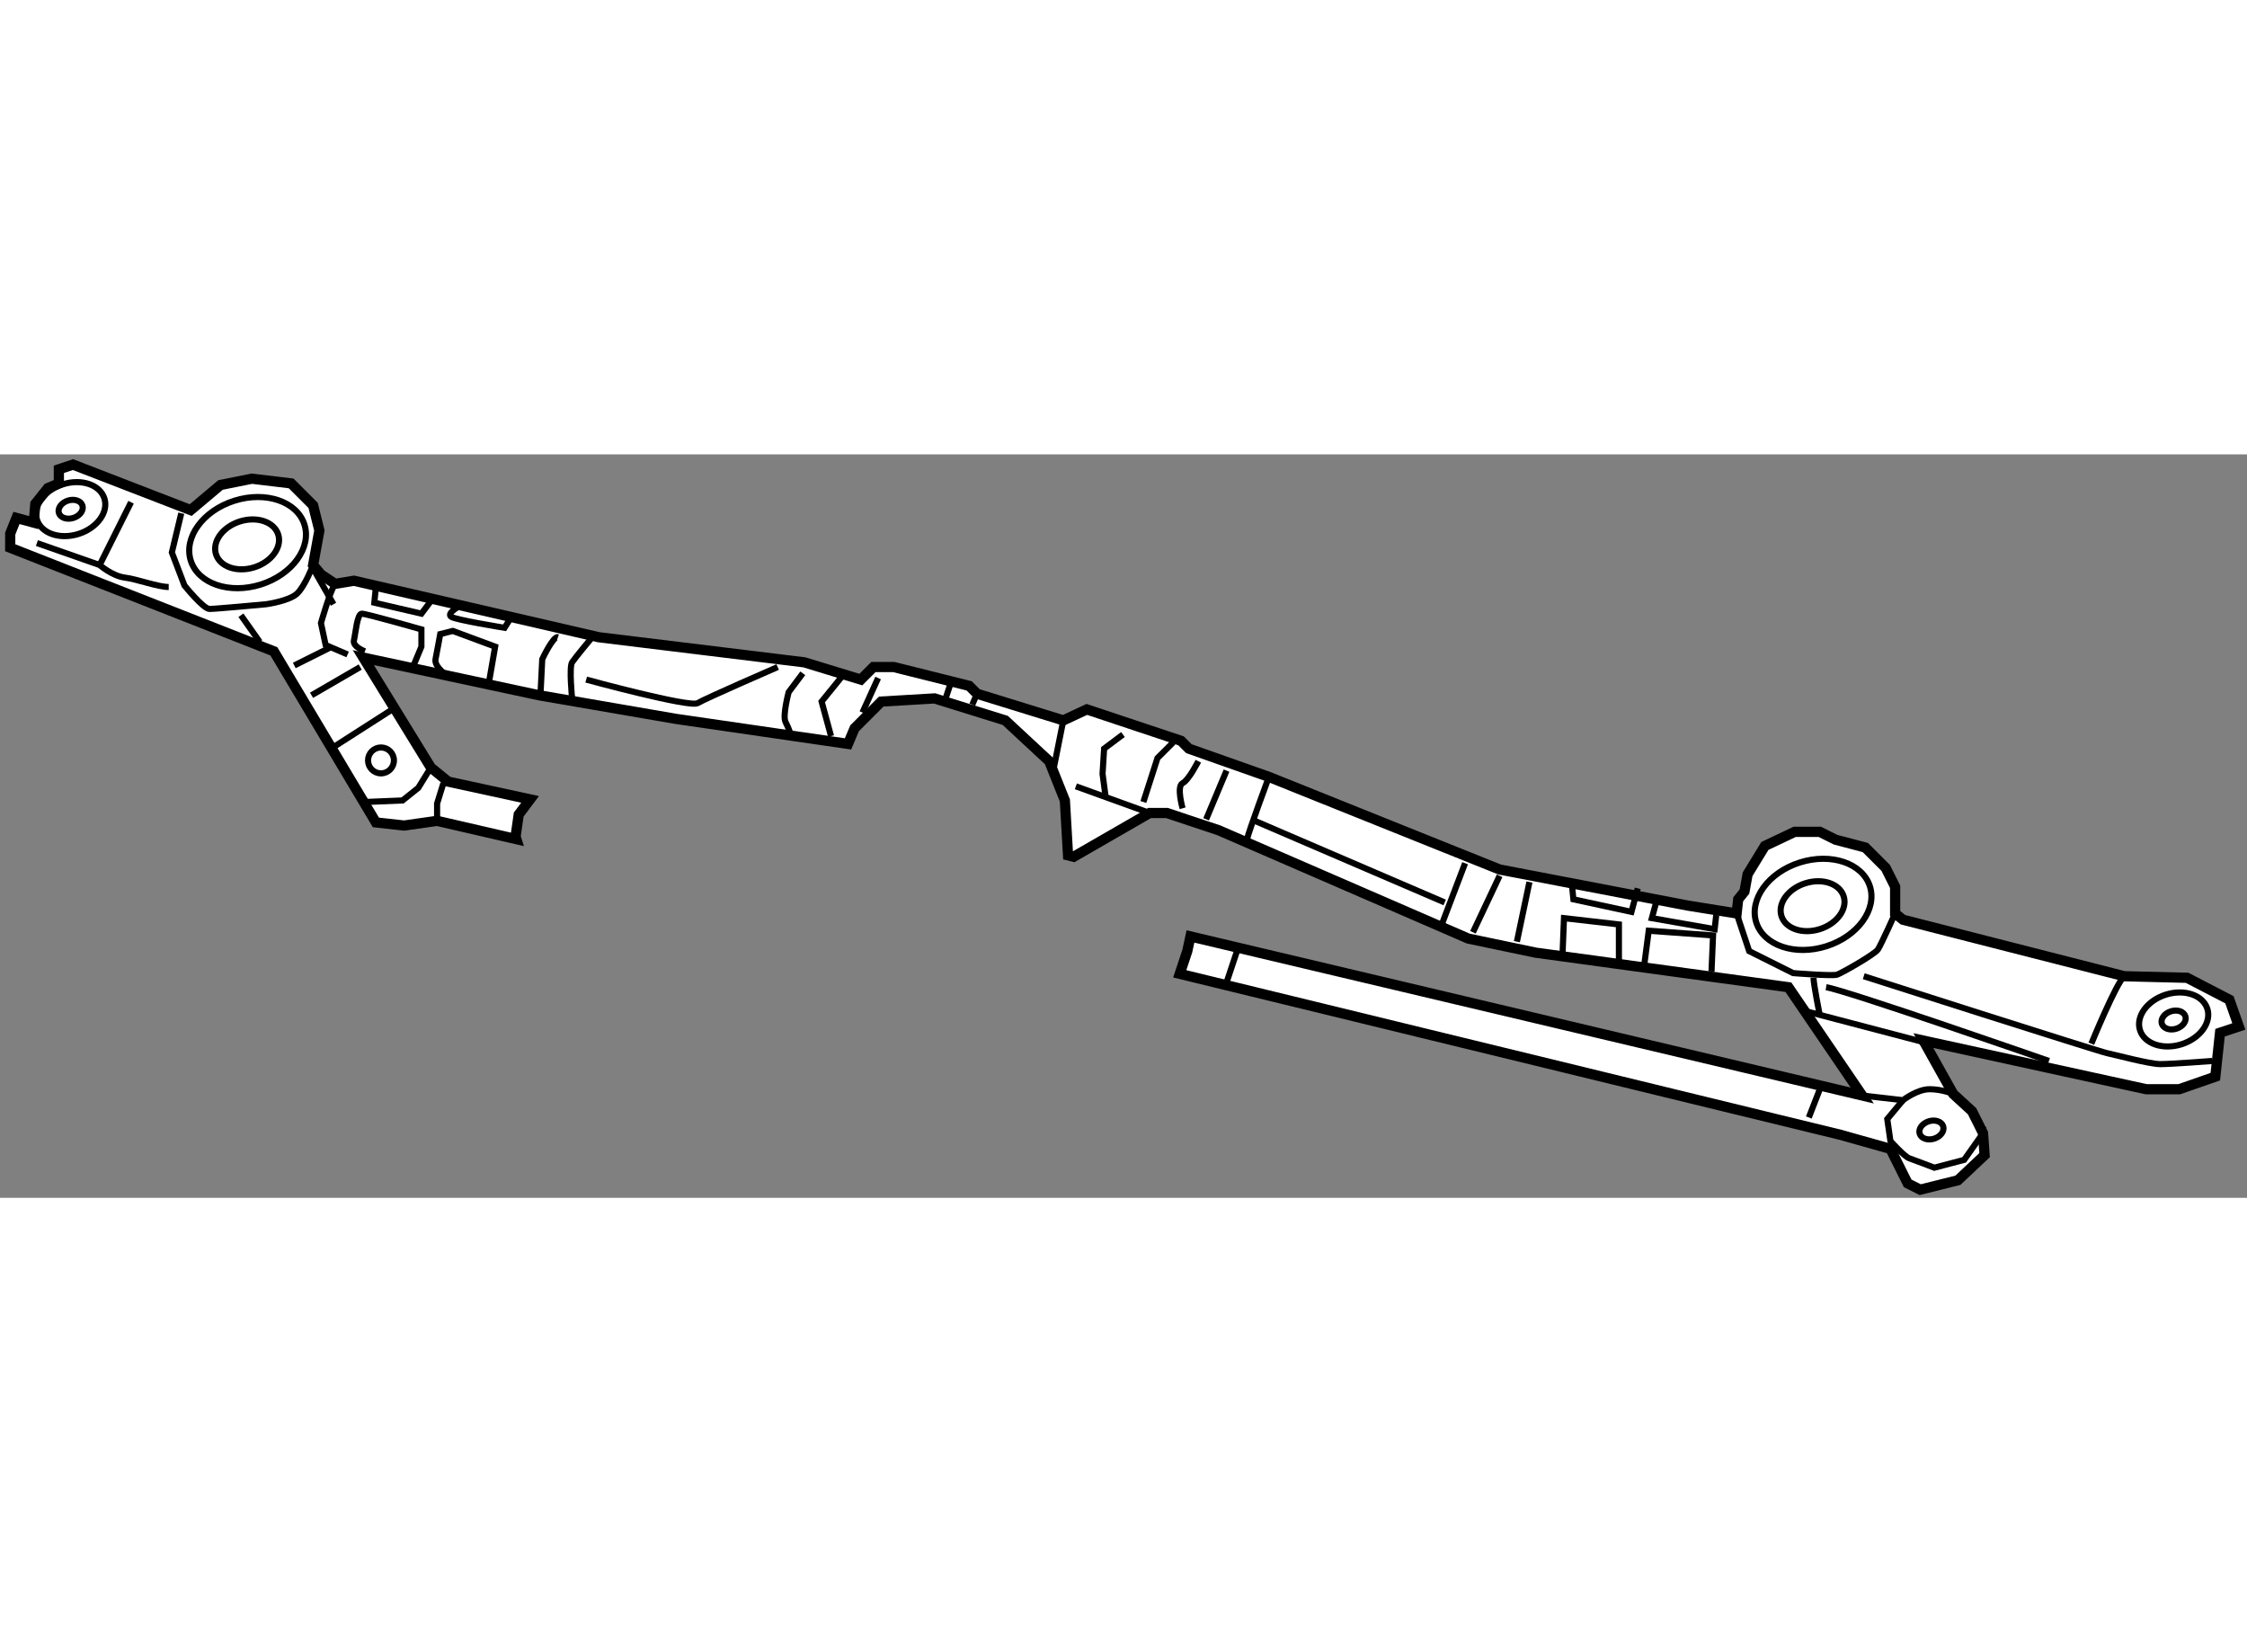 <?xml version="1.0" encoding="utf-8"?>
<!-- Generator: Adobe Illustrator 15.1.0, SVG Export Plug-In . SVG Version: 6.00 Build 0)  -->
<!DOCTYPE svg PUBLIC "-//W3C//DTD SVG 1.1//EN" "http://www.w3.org/Graphics/SVG/1.1/DTD/svg11.dtd">
<svg version="1.1" xmlns="http://www.w3.org/2000/svg" xmlns:xlink="http://www.w3.org/1999/xlink" x="0px" y="0px" width="244.8px"
	 height="180px" viewBox="78.084 48.686 110.048 36.411" enable-background="new 0 0 244.8 180" xml:space="preserve">
	
<rect x="78.084" y="48.686" width="110.048" height="36.411" fill="#808080" stroke="none"/>
	
<g><polygon fill="#FFFFFF" stroke="#000000" stroke-width="0.5" points="187.271,75.396 185.196,74.32 182.121,74.244 
			171.283,71.477 170.899,71.169 170.899,69.862 170.438,68.939 169.438,67.94 167.979,67.556 167.21,67.172 165.979,67.172 
			164.52,67.864 163.674,69.247 163.521,70.093 163.213,70.477 163.136,71.169 160.753,70.785 151.529,69.017 140.229,64.481 
			136.31,63.098 135.926,62.714 131.313,61.176 130.16,61.714 125.933,60.408 125.549,60.023 121.859,59.101 120.86,59.101 
			120.245,59.716 117.478,58.871 107.408,57.641 95.417,54.874 94.495,55.027 93.803,54.566 93.419,54.104 93.726,52.414 
			93.419,51.184 92.343,50.108 90.421,49.877 88.884,50.185 87.423,51.415 81.658,49.186 80.967,49.416 80.967,50.108 
			80.429,50.338 79.813,51.107 79.737,52.029 78.891,51.799 78.584,52.567 78.584,53.259 91.497,58.333 96.494,66.711 
			97.877,66.864 99.491,66.634 103.374,67.53 103.334,67.402 103.488,66.326 104.045,65.583 100.029,64.712 99.184,64.021 
			95.878,58.64 104.487,60.484 111.175,61.638 119.615,62.865 119.938,62.099 121.244,60.792 123.857,60.638 127.316,61.714 
			129.469,63.713 130.237,65.635 130.392,68.325 130.667,68.394 134.388,66.25 135.233,66.25 137.771,67.095 149.992,72.399 
			153.297,73.09 165.672,74.782 169.285,80.085 136.387,72.295 136.232,73.014 135.862,74.126 168.209,82.007 170.669,82.699 
			171.515,84.39 172.129,84.697 173.974,84.236 175.28,83.006 175.204,81.93 174.666,80.854 173.743,80.008 172.283,77.395 
			183.197,79.778 184.812,79.778 186.58,79.163 186.811,77.011 187.732,76.703 		"></polygon><circle fill="none" stroke="#000000" stroke-width="0.3" cx="96.743" cy="63.674" r="0.634"></circle><polyline fill="none" stroke="#000000" stroke-width="0.3" points="95.956,65.711 97.8,65.635 98.569,65.02 99.184,64.021 		"></polyline><polyline fill="none" stroke="#000000" stroke-width="0.3" points="99.799,64.789 99.491,65.788 99.491,66.634 		"></polyline><line fill="none" stroke="#000000" stroke-width="0.3" x1="94.418" y1="63.021" x2="97.416" y2="61.1"></line><line fill="none" stroke="#000000" stroke-width="0.3" x1="93.342" y1="60.484" x2="95.725" y2="59.101"></line><path fill="none" stroke="#000000" stroke-width="0.3" d="M86.962,51.568l-0.461,1.921l0.615,1.614c0,0,0.922,1.153,1.23,1.153
			s2.767-0.23,2.767-0.23s1.153-0.154,1.538-0.538c0.384-0.384,0.769-1.384,0.769-1.384"></path><path fill="none" stroke="#000000" stroke-width="0.3" d="M79.891,53.029l3.074,1.076c0,0,0.615,0.538,1.23,0.615
			c0.615,0.077,1.614,0.461,2.152,0.461"></path><line fill="none" stroke="#000000" stroke-width="0.3" x1="84.502" y1="51.03" x2="82.965" y2="54.104"></line><line fill="none" stroke="#000000" stroke-width="0.3" x1="89.883" y1="56.564" x2="90.805" y2="57.871"></line><path fill="none" stroke="#000000" stroke-width="0.3" d="M94.495,55.027c-0.231,0.307-0.692,1.921-0.692,1.921l0.23,1.076
			l1.076,0.461"></path><path fill="none" stroke="#000000" stroke-width="0.3" d="M92.497,59.024c0.307-0.153,1.845-0.922,1.845-0.922"></path><line fill="none" stroke="#000000" stroke-width="0.3" x1="93.496" y1="54.412" x2="94.418" y2="56.026"></line><ellipse transform="matrix(0.953 -0.302 0.302 0.953 -11.797 29.755)" fill="none" stroke="#000000" stroke-width="0.3" cx="90.244" cy="52.997" rx="2.921" ry="2.152"></ellipse><ellipse transform="matrix(0.953 -0.302 0.302 0.953 -11.824 29.754)" fill="none" stroke="#000000" stroke-width="0.3" cx="90.22" cy="53.081" rx="1.599" ry="1.178"></ellipse><ellipse transform="matrix(0.953 -0.302 0.302 0.953 -13.558 53.778)" fill="none" stroke="#000000" stroke-width="0.3" cx="166.938" cy="70.684" rx="2.921" ry="2.152"></ellipse><ellipse transform="matrix(0.953 -0.302 0.302 0.953 -13.585 53.78)" fill="none" stroke="#000000" stroke-width="0.3" cx="166.914" cy="70.768" rx="1.599" ry="1.178"></ellipse><ellipse transform="matrix(0.953 -0.302 0.302 0.953 -11.707 27.066)" fill="none" stroke="#000000" stroke-width="0.3" cx="81.58" cy="51.352" rx="1.731" ry="1.275"></ellipse><ellipse transform="matrix(0.953 -0.302 0.302 0.953 -11.709 27.073)" fill="none" stroke="#000000" stroke-width="0.3" cx="81.58" cy="51.352" rx="0.605" ry="0.445"></ellipse><ellipse transform="matrix(0.953 -0.302 0.302 0.953 -14.443 59.344)" fill="none" stroke="#000000" stroke-width="0.3" cx="184.6" cy="76.355" rx="1.731" ry="1.275"></ellipse><ellipse transform="matrix(0.953 -0.302 0.302 0.953 -14.445 59.371)" fill="none" stroke="#000000" stroke-width="0.3" cx="184.6" cy="76.355" rx="0.605" ry="0.446"></ellipse><ellipse transform="matrix(0.953 -0.302 0.302 0.953 -16.621 56.084)" fill="none" stroke="#000000" stroke-width="0.3" cx="172.744" cy="81.699" rx="0.604" ry="0.445"></ellipse><path fill="none" stroke="#000000" stroke-width="0.3" d="M95.956,58.333c0,0-0.615-0.231-0.538-0.538
			c0.077-0.308,0.153-1.307,0.384-1.307c0.23,0,2.921,0.769,2.921,0.769v0.845l-0.384,0.922"></path><path fill="none" stroke="#000000" stroke-width="0.3" d="M100.029,59.562c0,0-0.692-0.461-0.615-0.845
			c0.077-0.384,0.231-1.23,0.231-1.23l0.615-0.154l2.075,0.769l-0.307,1.768"></path><polyline fill="none" stroke="#000000" stroke-width="0.3" points="96.493,55.181 96.417,55.95 98.723,56.487 99.184,55.873 		"></polyline><path fill="none" stroke="#000000" stroke-width="0.3" d="M100.49,56.18c0,0-0.538,0.307-0.307,0.461
			c0.23,0.154,2.613,0.538,2.613,0.538l0.384-0.615"></path><path fill="none" stroke="#000000" stroke-width="0.3" d="M105.41,57.641c-0.23-0.077-0.769,1.076-0.769,1.076l-0.077,1.537
			l-0.077,0.23"></path><path fill="none" stroke="#000000" stroke-width="0.3" d="M106.102,60.638c0,0-0.154-1.537,0-1.768
			c0.154-0.231,0.922-1.153,0.922-1.153"></path><path fill="none" stroke="#000000" stroke-width="0.3" d="M106.793,59.716c0,0,5.073,1.384,5.458,1.153
			c0.384-0.231,3.92-1.768,3.92-1.768"></path><path fill="none" stroke="#000000" stroke-width="0.3" d="M117.401,59.408l-0.692,0.923c0,0-0.308,1.153-0.154,1.46
			c0.154,0.307,0.231,0.538,0.231,0.538"></path><polyline fill="none" stroke="#000000" stroke-width="0.3" points="119.322,59.562 118.323,60.792 118.784,62.483 		"></polyline><line fill="none" stroke="#000000" stroke-width="0.3" x1="120.322" y1="61.33" x2="121.09" y2="59.639"></line><line fill="none" stroke="#000000" stroke-width="0.3" x1="124.703" y1="59.716" x2="124.396" y2="60.638"></line><line fill="none" stroke="#000000" stroke-width="0.3" x1="125.702" y1="60.946" x2="125.933" y2="60.408"></line><line fill="none" stroke="#000000" stroke-width="0.3" x1="130.16" y1="61.714" x2="129.699" y2="64.021"></line><line fill="none" stroke="#000000" stroke-width="0.3" x1="130.775" y1="64.943" x2="134.388" y2="66.25"></line><polyline fill="none" stroke="#000000" stroke-width="0.3" points="135.541,62.791 134.772,63.559 134.081,65.711 		"></polyline><path fill="none" stroke="#000000" stroke-width="0.3" d="M136.002,66.019c0,0-0.308-1.076,0-1.23s0.769-1.076,0.769-1.076"></path><line fill="none" stroke="#000000" stroke-width="0.3" x1="138.154" y1="64.174" x2="137.155" y2="66.557"></line><path fill="none" stroke="#000000" stroke-width="0.3" d="M139.153,67.556c0.077-0.384,1.076-3.075,1.076-3.075"></path><line fill="none" stroke="#000000" stroke-width="0.3" x1="139.538" y1="66.634" x2="148.839" y2="70.631"></line><line fill="none" stroke="#000000" stroke-width="0.3" x1="149.838" y1="68.709" x2="148.608" y2="71.938"></line><line fill="none" stroke="#000000" stroke-width="0.3" x1="150.223" y1="72.091" x2="151.529" y2="69.324"></line><line fill="none" stroke="#000000" stroke-width="0.3" x1="152.989" y1="69.631" x2="152.375" y2="72.552"></line><polyline fill="none" stroke="#000000" stroke-width="0.3" points="154.604,73.321 154.681,71.399 157.371,71.707 157.371,73.475 
					"></polyline><polyline fill="none" stroke="#000000" stroke-width="0.3" points="158.601,73.782 158.831,72.015 161.982,72.245 161.906,74.013 
					"></polyline><polyline fill="none" stroke="#000000" stroke-width="0.3" points="155.064,69.708 155.142,70.477 157.985,71.092 158.293,69.939 
					"></polyline><polyline fill="none" stroke="#000000" stroke-width="0.3" points="159.216,70.554 158.985,71.399 162.06,71.938 162.137,71.246 
					"></polyline><path fill="none" stroke="#000000" stroke-width="0.3" d="M163.136,71.169l0.615,1.845l2.152,1.076c0,0,1.921,0.154,2.152,0.077
			c0.23-0.077,1.845-0.999,1.998-1.229c0.153-0.231,0.846-1.768,0.846-1.768"></path><line fill="none" stroke="#000000" stroke-width="0.3" x1="166.441" y1="75.935" x2="172.59" y2="77.549"></line><path fill="none" stroke="#000000" stroke-width="0.3" d="M166.902,74.32c0,0.308,0.308,1.845,0.308,1.845"></path><path fill="none" stroke="#000000" stroke-width="0.3" d="M167.518,74.782c0.999,0.154,10.914,3.612,10.914,3.612"></path><path fill="none" stroke="#000000" stroke-width="0.3" d="M169.362,74.244c0,0,11.529,3.689,11.914,3.766
			c0.384,0.077,2.075,0.538,2.613,0.538s2.536-0.154,2.536-0.154"></path><path fill="none" stroke="#000000" stroke-width="0.3" d="M182.121,74.244c-0.384,0.307-1.613,3.305-1.613,3.305"></path><path fill="none" stroke="#000000" stroke-width="0.3" d="M169.285,80.085l1.998,0.23c0,0,0.692-0.538,1.307-0.538
			c0.615,0,1.153,0.23,1.153,0.23"></path><line fill="none" stroke="#000000" stroke-width="0.3" x1="138.692" y1="72.937" x2="138.154" y2="74.551"></line><line fill="none" stroke="#000000" stroke-width="0.3" x1="167.21" y1="79.778" x2="166.672" y2="81.162"></line><path fill="none" stroke="#000000" stroke-width="0.3" d="M171.283,80.316l-0.769,0.922l0.154,1.076c0,0,0.691,0.769,0.922,0.846
			c0.23,0.077,1.229,0.461,1.229,0.461l1.461-0.384l0.923-1.307v-0.308"></path><polyline fill="none" stroke="#000000" stroke-width="0.3" points="133.081,62.406 132.159,63.098 132.082,64.328 132.235,65.481 
					"></polyline></g>


</svg>